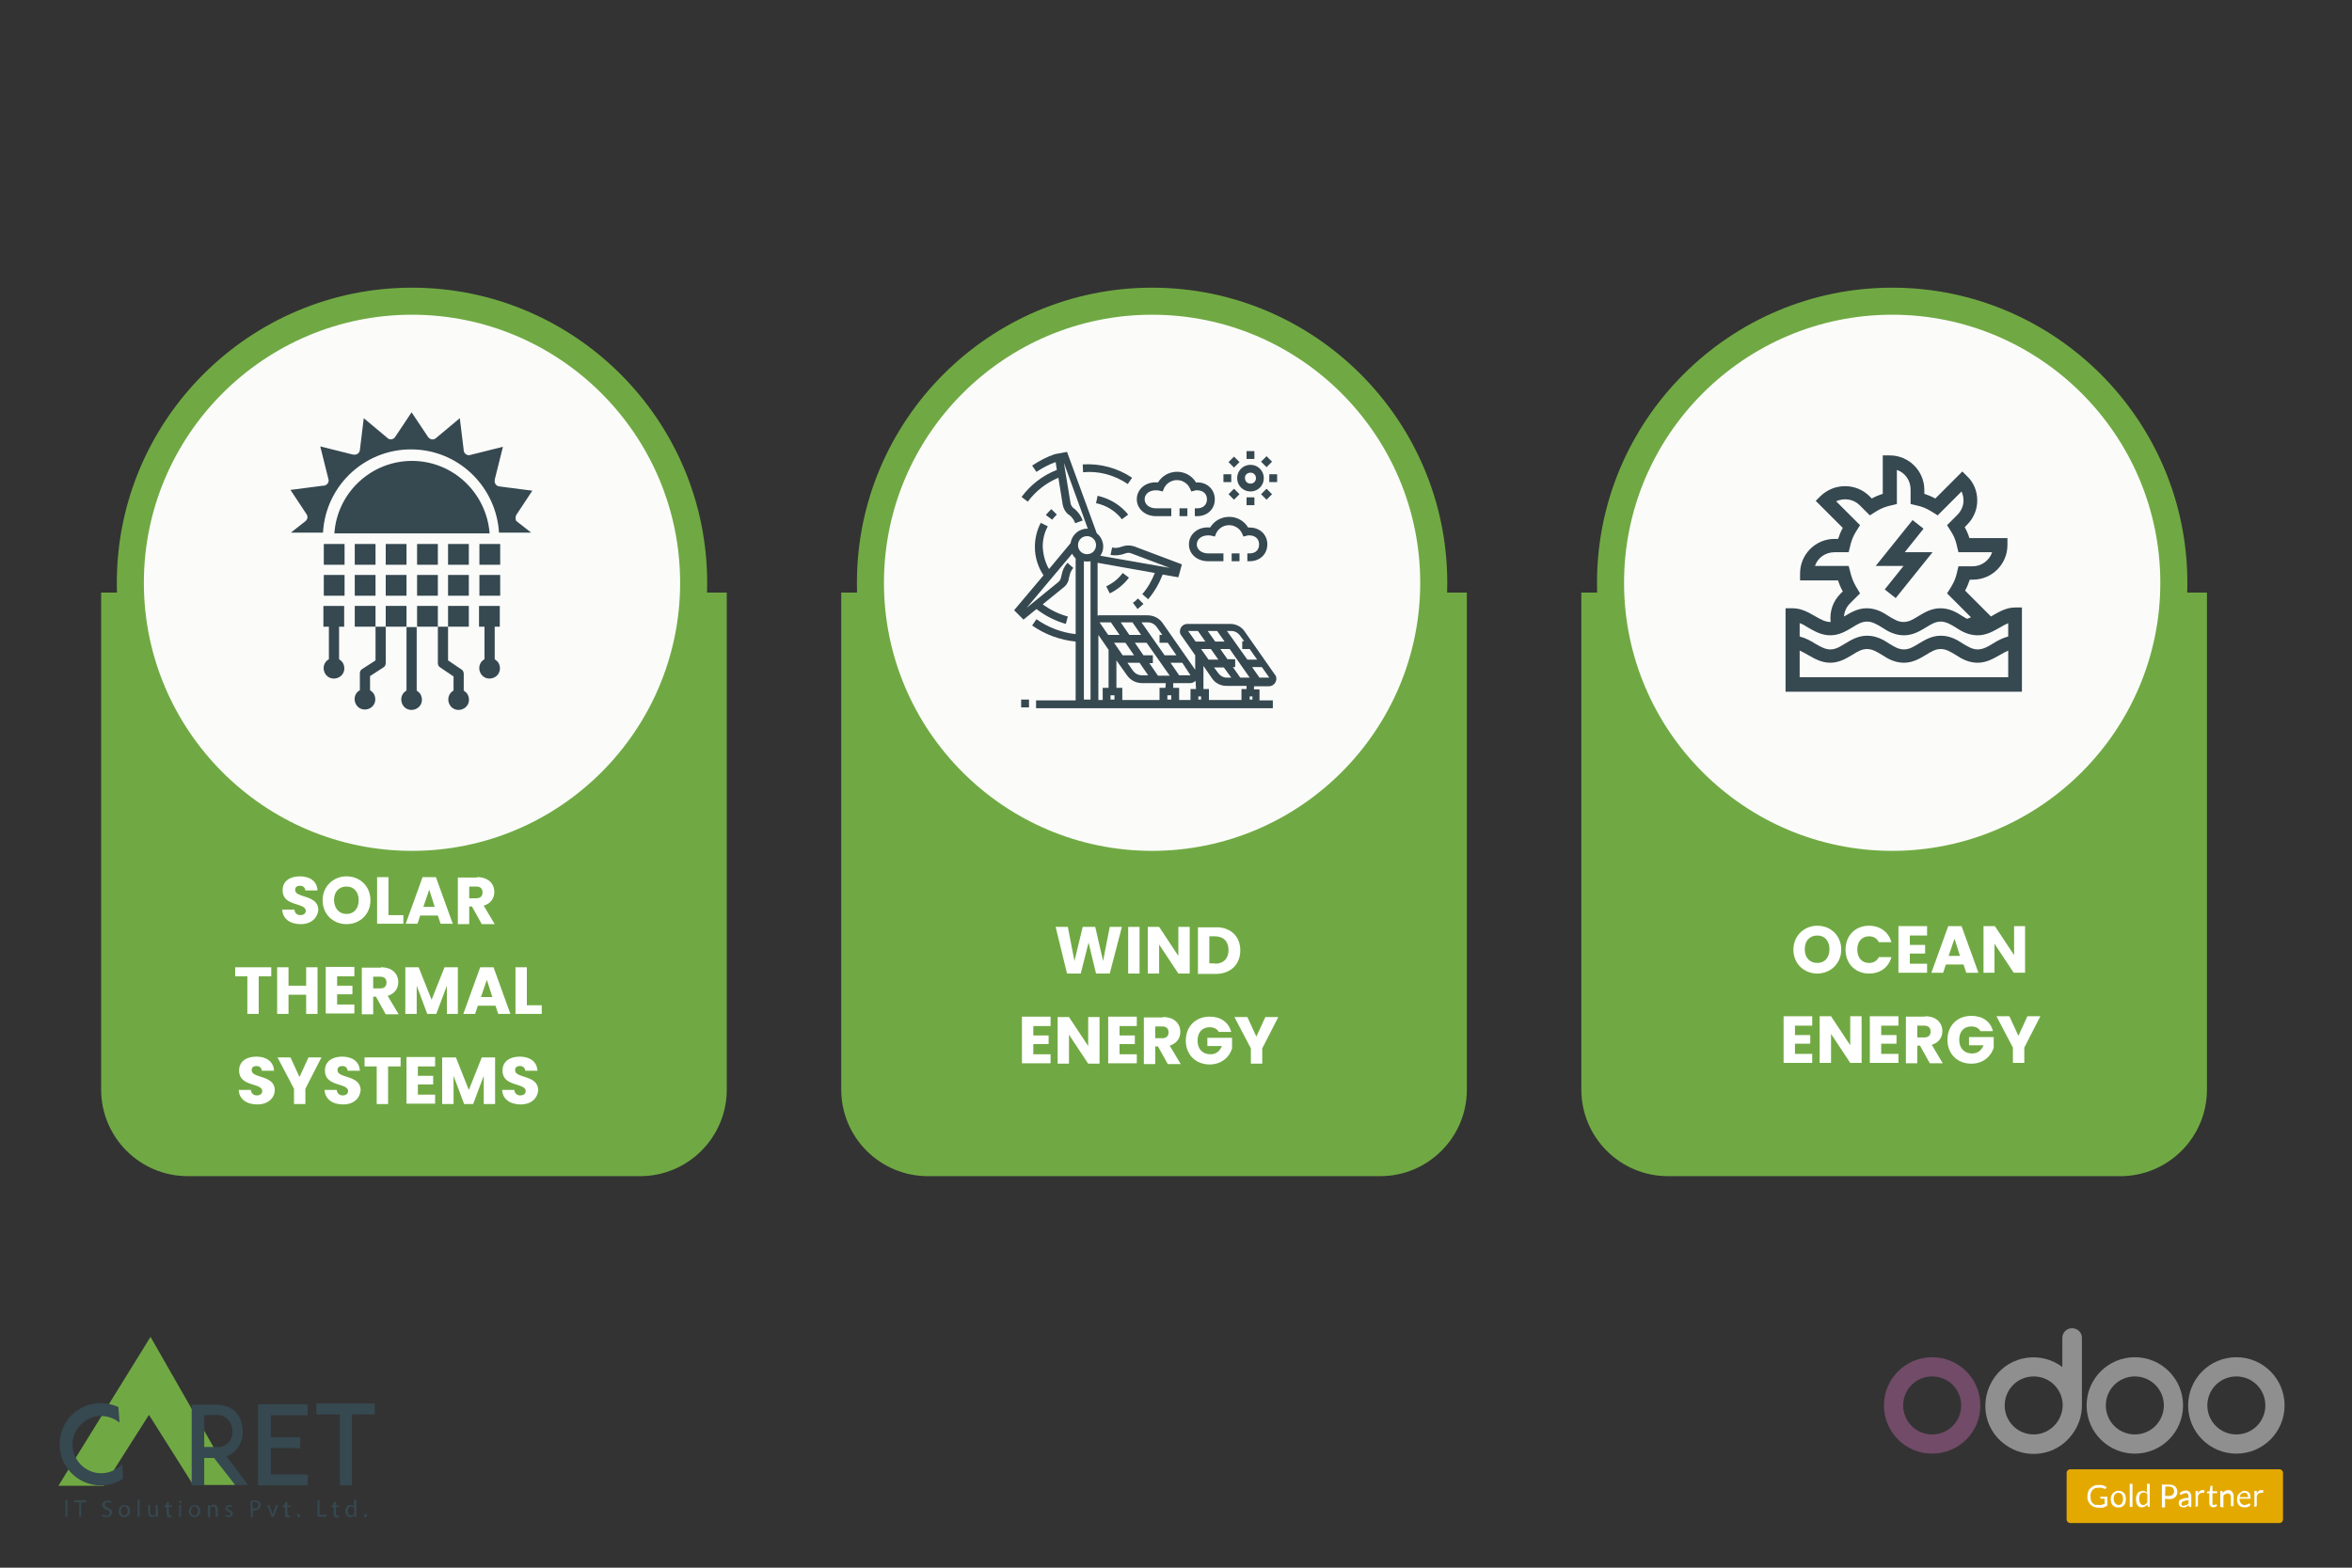 <?xml version="1.0" encoding="utf-8"?>
<!-- Generator: Adobe Illustrator 25.4.1, SVG Export Plug-In . SVG Version: 6.00 Build 0)  -->
<svg version="1.1" id="Layer_1" xmlns="http://www.w3.org/2000/svg" xmlns:xlink="http://www.w3.org/1999/xlink" x="0px" y="0px"
	 viewBox="0 0 600 400" style="enable-background:new 0 0 600 400;" xml:space="preserve">
<rect x="0" y="0" width="600" height="400" fill="#333333" stroke="none"/>
<style type="text/css">
	.st0{fill:#70A943;}
	.st1{fill:#FBFCFA;}
	.st2{fill:#364850;}
	.st3{fill:#E4A900;}
	.st4{fill:#FFFFFF;}
	.st5{fill:#8F8F8F;}
	.st6{fill:#714B67;}
</style>
<path class="st0" d="M540.9,300.1H425.5c-12.2,0-22.1-9.9-22.1-22.1V151.2H563V278C563,290.2,553.1,300.1,540.9,300.1z"/>
<circle class="st1" cx="482.7" cy="148.7" r="71.9"/>
<g>
	<path class="st0" d="M482.7,224c-41.5,0-75.3-33.8-75.3-75.3s33.8-75.3,75.3-75.3s75.3,33.8,75.3,75.3S524.2,224,482.7,224z
		 M482.7,80.3c-37.7,0-68.4,30.7-68.4,68.4s30.7,68.4,68.4,68.4s68.4-30.7,68.4-68.4S520.4,80.3,482.7,80.3z"/>
</g>
<g>
	<g>
		<polygon class="st0" points="38.4,341.1 14.9,379.1 26.5,379.1 38,361 49.3,378.9 60,378.9 		"/>
		<g>
			<polygon class="st2" points="78.5,361.1 78.5,358.3 65.8,358.3 65.8,358.3 65.8,361.1 65.8,366.7 65.8,369.5 65.8,376.2 
				65.8,378.9 65.8,379 78.5,379 78.5,376.2 69.1,376.2 69.1,369.5 76.6,369.5 76.6,366.7 69.1,366.7 69.1,361.1 			"/>
			<polygon class="st2" points="95.6,358.1 89.8,358.1 86.7,358.1 80.7,358.1 80.7,360.9 86.7,360.9 86.7,379 89.8,379 89.8,360.9 
				95.6,360.9 			"/>
			<path class="st2" d="M31.2,373.5c-1.3,1.5-3.3,2.4-5.4,2.4c-4,0-7.3-3.3-7.3-7.3s3.3-7.3,7.3-7.3c1.8,0,3.5,0.7,4.7,1.7l-0.3-4
				c-1.4-0.6-2.9-1-4.5-1c-5.8,0-10.5,4.7-10.5,10.5S19.9,379,25.7,379c2.1,0,4.1-0.6,5.7-1.7L31.2,373.5z"/>
			<path class="st2" d="M57.8,371.6c0,0,4.1-1.3,4.1-6.2c0-4.9-3-7-7-7s-6,0-6,0V379h3.2v-7h2.5l5.4,6.9h3.3L57.8,371.6z
				 M52.1,369.1v-8c0,0,1.2-0.1,3.1-0.1c1.9,0,4.3,1.4,4.1,4.6s-3.2,3.6-3.2,3.6h-4C52.1,369.2,52.1,369.1,52.1,369.1z"/>
		</g>
		<g>
			<path class="st2" d="M17.2,382.8v4.2h-0.5v-4.2H17.2z"/>
			<path class="st2" d="M20.2,383.3h-1.3v-0.5H22v0.5h-1.3v3.7h-0.5V383.3z"/>
			<path class="st2" d="M26.1,386.4c0.2,0.1,0.6,0.3,1,0.3c0.6,0,0.9-0.3,0.9-0.7c0-0.4-0.2-0.6-0.8-0.8c-0.7-0.2-1.1-0.6-1.1-1.2
				c0-0.7,0.5-1.1,1.4-1.1c0.4,0,0.7,0.1,0.9,0.2l-0.1,0.4c-0.1-0.1-0.4-0.2-0.8-0.2c-0.6,0-0.8,0.3-0.8,0.6c0,0.4,0.3,0.6,0.8,0.8
				c0.7,0.3,1.1,0.6,1.1,1.2s-0.5,1.2-1.5,1.2c-0.4,0-0.8-0.1-1.1-0.3L26.1,386.4z"/>
			<path class="st2" d="M33.2,385.5c0,1.1-0.8,1.6-1.5,1.6c-0.8,0-1.4-0.6-1.4-1.5c0-1,0.7-1.6,1.5-1.6
				C32.6,384,33.2,384.6,33.2,385.5z M30.8,385.5c0,0.7,0.4,1.2,0.9,1.2c0.5,0,0.9-0.5,0.9-1.2c0-0.5-0.3-1.2-0.9-1.2
				C31.1,384.4,30.8,385,30.8,385.5z"/>
			<path class="st2" d="M35.1,382.6h0.5v4.4h-0.5V382.6z"/>
			<path class="st2" d="M40.3,386.2c0,0.3,0,0.6,0,0.8h-0.5v-0.5l0,0c-0.1,0.2-0.5,0.6-1,0.6s-1-0.3-1-1.3V384h0.5v1.7
				c0,0.6,0.2,1,0.7,1c0.4,0,0.6-0.3,0.7-0.5c0-0.1,0-0.2,0-0.3V384h0.5L40.3,386.2L40.3,386.2z"/>
			<path class="st2" d="M43.1,383.2v0.9h0.8v0.4h-0.8v1.6c0,0.4,0.1,0.6,0.4,0.6c0.1,0,0.2,0,0.3,0v0.4c-0.1,0-0.3,0.1-0.5,0.1
				c-0.3,0-0.5-0.1-0.6-0.2c-0.2-0.2-0.2-0.4-0.2-0.8v-1.6H42V384h0.5v-0.7L43.1,383.2z"/>
			<path class="st2" d="M46.3,383.2c0,0.2-0.1,0.3-0.3,0.3s-0.3-0.1-0.3-0.3c0-0.2,0.1-0.3,0.3-0.3C46.2,382.8,46.3,383,46.3,383.2z
				 M45.7,387v-3h0.5v3H45.7z"/>
			<path class="st2" d="M51.1,385.5c0,1.1-0.8,1.6-1.5,1.6c-0.8,0-1.4-0.6-1.4-1.5c0-1,0.7-1.6,1.5-1.6
				C50.5,384,51.1,384.6,51.1,385.5z M48.7,385.5c0,0.7,0.4,1.2,0.9,1.2s0.9-0.5,0.9-1.2c0-0.5-0.3-1.2-0.9-1.2
				C49,384.4,48.7,385,48.7,385.5z"/>
			<path class="st2" d="M53,384.8c0-0.3,0-0.6,0-0.8h0.5v0.5l0,0c0.1-0.3,0.5-0.6,1-0.6c0.4,0,1.1,0.2,1.1,1.3v1.8H55v-1.7
				c0-0.5-0.2-0.9-0.7-0.9c-0.4,0-0.6,0.3-0.7,0.6c0,0.1,0,0.2,0,0.3v1.8H53V384.8z"/>
			<path class="st2" d="M57.6,386.5c0.2,0.1,0.4,0.2,0.7,0.2c0.4,0,0.6-0.2,0.6-0.4c0-0.3-0.2-0.4-0.6-0.6c-0.5-0.2-0.8-0.5-0.8-0.8
				c0-0.5,0.4-0.9,1-0.9c0.3,0,0.6,0.1,0.7,0.2l-0.1,0.4c-0.1-0.1-0.3-0.2-0.6-0.2s-0.5,0.2-0.5,0.4c0,0.2,0.2,0.4,0.6,0.5
				c0.5,0.2,0.8,0.5,0.8,0.9c0,0.5-0.4,0.9-1.1,0.9c-0.3,0-0.6-0.1-0.8-0.2L57.6,386.5z"/>
			<path class="st2" d="M63.9,382.9c0.3,0,0.6-0.1,1-0.1c0.5,0,0.9,0.1,1.2,0.3c0.2,0.2,0.4,0.5,0.4,0.9s-0.1,0.7-0.3,0.9
				c-0.3,0.3-0.8,0.5-1.3,0.5c-0.2,0-0.3,0-0.4,0v1.7H64L63.9,382.9L63.9,382.9z M64.5,384.9c0.1,0,0.3,0,0.4,0c0.7,0,1-0.3,1-0.9
				s-0.4-0.8-1-0.8c-0.2,0-0.4,0-0.5,0L64.5,384.9L64.5,384.9z"/>
			<path class="st2" d="M68.7,384l0.6,1.7c0.1,0.3,0.2,0.5,0.2,0.8l0,0c0.1-0.2,0.2-0.5,0.3-0.8l0.6-1.7H71l-1.2,3h-0.5l-1.1-3H68.7
				z"/>
			<path class="st2" d="M73.3,383.2v0.9h0.8v0.4h-0.8v1.6c0,0.4,0.1,0.6,0.4,0.6c0.1,0,0.2,0,0.3,0v0.4c-0.1,0-0.3,0.1-0.5,0.1
				c-0.3,0-0.5-0.1-0.6-0.2c-0.2-0.2-0.2-0.4-0.2-0.8v-1.6h-0.5V384h0.5v-0.7L73.3,383.2z"/>
			<path class="st2" d="M75.8,386.7c0-0.2,0.2-0.4,0.4-0.4c0.2,0,0.4,0.2,0.4,0.4c0,0.2-0.1,0.4-0.4,0.4S75.8,386.9,75.8,386.7z"/>
			<path class="st2" d="M81,382.8h0.5v3.7h1.8v0.5H81V382.8z"/>
			<path class="st2" d="M85.7,383.2v0.9h0.8v0.4h-0.8v1.6c0,0.4,0.1,0.6,0.4,0.6c0.1,0,0.2,0,0.3,0v0.4c-0.1,0-0.3,0.1-0.5,0.1
				c-0.3,0-0.5-0.1-0.6-0.2c-0.2-0.2-0.2-0.4-0.2-0.8v-1.6h-0.5V384h0.5v-0.7L85.7,383.2z"/>
			<path class="st2" d="M90.9,382.6v3.6c0,0.3,0,0.6,0,0.8h-0.5v-0.5l0,0c-0.2,0.3-0.5,0.6-1,0.6c-0.7,0-1.3-0.6-1.3-1.5
				c0-1,0.6-1.6,1.3-1.6c0.5,0,0.8,0.2,0.9,0.5l0,0v-1.8h0.6V382.6z M90.4,385.2c0-0.1,0-0.2,0-0.2c-0.1-0.3-0.4-0.6-0.8-0.6
				c-0.6,0-0.9,0.5-0.9,1.2c0,0.6,0.3,1.1,0.9,1.1c0.4,0,0.7-0.2,0.8-0.7c0-0.1,0-0.1,0-0.2V385.2z"/>
			<path class="st2" d="M92.8,386.7c0-0.2,0.2-0.4,0.4-0.4c0.2,0,0.4,0.2,0.4,0.4c0,0.2-0.1,0.4-0.4,0.4
				C93,387.1,92.8,386.9,92.8,386.7z"/>
		</g>
	</g>
</g>
<g>
	<path class="st3" d="M582.4,387.7c0,0.5-0.4,0.9-0.9,0.9h-53.4c-0.5,0-0.9-0.4-0.9-0.9v-11.9c0-0.5,0.4-0.9,0.9-0.9h53.4
		c0.5,0,0.9,0.4,0.9,0.9V387.7z"/>
	<path class="st4" d="M535.5,384c0.1,0,0.3,0,0.4,0c0.1,0,0.2,0,0.4-0.1c0.1,0,0.2-0.1,0.3-0.1l0.3-0.1v-1.3H536
		c-0.1,0-0.2-0.1-0.2-0.1v-0.4h1.8v2.2c-0.1,0.1-0.3,0.2-0.4,0.3c-0.2,0.1-0.3,0.1-0.5,0.2s-0.4,0.1-0.6,0.1c-0.2,0-0.4,0-0.7,0
		c-0.4,0-0.8-0.1-1.2-0.2c-0.3-0.1-0.7-0.4-0.9-0.6c-0.3-0.3-0.5-0.6-0.6-0.9c-0.2-0.4-0.2-0.8-0.2-1.2c0-0.4,0.1-0.8,0.2-1.2
		c0.1-0.3,0.3-0.7,0.6-0.9c0.3-0.3,0.6-0.5,0.9-0.6c0.4-0.2,0.8-0.2,1.2-0.2c0.2,0,0.4,0,0.6,0c0.2,0,0.4,0.1,0.5,0.1
		c0.2,0.1,0.3,0.1,0.5,0.2s0.3,0.2,0.4,0.3l-0.2,0.3c0,0.1-0.1,0.1-0.2,0.1c-0.1,0-0.1,0-0.1,0c-0.1,0-0.2-0.1-0.2-0.1
		c-0.1-0.1-0.2-0.1-0.3-0.1c-0.1-0.1-0.3-0.1-0.4-0.1c-0.2,0-0.4,0-0.6,0c-0.3,0-0.6,0-0.9,0.1c-0.3,0.1-0.5,0.3-0.7,0.5
		s-0.3,0.4-0.4,0.7c-0.1,0.3-0.2,0.6-0.1,0.9c0,0.3,0,0.7,0.1,1s0.2,0.5,0.4,0.7s0.4,0.3,0.7,0.5C534.9,383.9,535.2,384,535.5,384z"
		/>
	<path class="st4" d="M540.4,380.4c0.3,0,0.6,0,0.8,0.1s0.4,0.2,0.6,0.4c0.2,0.2,0.3,0.4,0.4,0.7c0.1,0.3,0.1,0.6,0.1,0.9
		s0,0.6-0.1,0.9c-0.1,0.2-0.2,0.5-0.4,0.7s-0.4,0.3-0.6,0.4c-0.5,0.2-1.1,0.2-1.6,0c-0.2-0.1-0.4-0.2-0.6-0.4
		c-0.2-0.2-0.3-0.4-0.4-0.7c-0.2-0.6-0.2-1.2,0-1.7c0.1-0.2,0.2-0.5,0.4-0.7s0.4-0.3,0.6-0.4C539.8,380.4,540.1,380.4,540.4,380.4z
		 M540.4,384c0.4,0,0.7-0.1,0.9-0.4c0.4-0.7,0.4-1.6,0-2.3c-0.2-0.3-0.6-0.4-0.9-0.4c-0.2,0-0.4,0-0.5,0.1s-0.3,0.2-0.4,0.3
		c-0.1,0.1-0.2,0.3-0.2,0.5c-0.1,0.2-0.1,0.4-0.1,0.6s0,0.4,0.1,0.6c0,0.2,0.1,0.3,0.2,0.5c0.1,0.1,0.2,0.2,0.4,0.3
		C540,384,540.2,384,540.4,384z"/>
	<path class="st4" d="M544,378.6v5.9h-0.7v-5.9H544z"/>
	<path class="st4" d="M548.1,384.5c-0.1,0-0.2-0.1-0.2-0.1l-0.1-0.5c-0.2,0.2-0.4,0.4-0.6,0.5c-0.2,0.1-0.5,0.2-0.8,0.2
		c-0.2,0-0.4,0-0.6-0.1c-0.2-0.1-0.4-0.2-0.5-0.4c-0.1-0.2-0.3-0.4-0.3-0.7c-0.1-0.3-0.1-0.6-0.1-0.9s0-0.6,0.1-0.8
		c0.1-0.2,0.2-0.5,0.3-0.7s0.3-0.3,0.6-0.4c0.2-0.1,0.5-0.2,0.7-0.2s0.4,0,0.6,0.1c0.2,0.1,0.3,0.2,0.5,0.4v-2.3h0.7v5.9H548.1
		L548.1,384.5z M546.7,384c0.2,0,0.4,0,0.6-0.2c0.2-0.1,0.4-0.3,0.5-0.5v-2c-0.1-0.2-0.3-0.3-0.4-0.4c-0.2-0.1-0.3-0.1-0.5-0.1
		c-0.3,0-0.7,0.1-0.9,0.4s-0.3,0.8-0.3,1.2c0,0.2,0,0.5,0.1,0.7c0,0.2,0.1,0.3,0.2,0.5c0.1,0.1,0.2,0.2,0.3,0.3
		C546.4,384,546.6,384,546.7,384L546.7,384z"/>
	<path class="st4" d="M552.3,382.4v2.2h-0.8v-5.8h1.7c0.3,0,0.6,0,1,0.1c0.3,0.1,0.5,0.2,0.7,0.4c0.2,0.2,0.3,0.3,0.4,0.6
		c0.2,0.5,0.2,1,0,1.5c-0.1,0.2-0.2,0.4-0.4,0.6s-0.4,0.3-0.7,0.4s-0.6,0.1-0.9,0.1L552.3,382.4L552.3,382.4z M552.3,381.7h0.9
		c0.2,0,0.4,0,0.6-0.1c0.2,0,0.3-0.1,0.4-0.2c0.1-0.1,0.2-0.2,0.3-0.4c0.1-0.2,0.1-0.3,0.1-0.5c0-0.3-0.1-0.6-0.3-0.9
		c-0.3-0.2-0.7-0.3-1-0.3h-0.9L552.3,381.7L552.3,381.7z"/>
	<path class="st4" d="M559,384.5h-0.3c-0.1,0-0.1,0-0.2,0c-0.1,0-0.1-0.1-0.1-0.1l-0.1-0.4c-0.1,0.1-0.2,0.2-0.3,0.3
		c-0.1,0.1-0.2,0.1-0.3,0.2s-0.2,0.1-0.4,0.1c-0.1,0-0.3,0-0.4,0c-0.2,0-0.3,0-0.4-0.1c-0.1,0-0.3-0.1-0.4-0.2
		c-0.1-0.1-0.2-0.2-0.2-0.3c-0.1-0.2-0.1-0.3-0.1-0.5s0-0.3,0.1-0.5s0.3-0.3,0.4-0.4c0.2-0.1,0.5-0.2,0.8-0.3
		c0.4-0.1,0.8-0.1,1.2-0.1v-0.3c0-0.3-0.1-0.5-0.2-0.7c-0.1-0.2-0.4-0.3-0.6-0.2c-0.2,0-0.3,0-0.4,0.1c-0.1,0-0.2,0.1-0.3,0.1
		s-0.2,0.1-0.2,0.1c-0.1,0-0.1,0.1-0.2,0.1h-0.1c0,0-0.1,0-0.1-0.1L556,381c0.4-0.4,1-0.7,1.6-0.7c0.2,0,0.4,0,0.6,0.1
		c0.2,0.1,0.3,0.2,0.4,0.3c0.1,0.1,0.2,0.3,0.3,0.5s0.1,0.4,0.1,0.6L559,384.5L559,384.5z M557.2,384.1c0.1,0,0.2,0,0.3,0
		s0.2-0.1,0.3-0.1s0.2-0.1,0.3-0.2s0.2-0.1,0.2-0.2v-0.8c-0.3,0-0.6,0-0.8,0.1c-0.2,0-0.4,0.1-0.6,0.2c-0.1,0.1-0.2,0.1-0.3,0.2
		s-0.1,0.2-0.1,0.3c0,0.1,0,0.2,0,0.3c0,0.1,0.1,0.1,0.1,0.2c0.1,0.1,0.1,0.1,0.2,0.1h0.4L557.2,384.1L557.2,384.1z"/>
	<path class="st4" d="M560.1,384.5v-4.1h0.4c0.1,0,0.1,0,0.2,0c0,0,0.1,0.1,0,0.1v0.6c0.1-0.3,0.3-0.5,0.5-0.7s0.5-0.2,0.7-0.2
		c0.1,0,0.2,0,0.3,0s0.2,0.1,0.2,0.1l-0.1,0.5c0,0.1,0,0.1-0.1,0.1s-0.1,0-0.2,0c-0.1,0-0.2,0-0.3,0c-0.2,0-0.4,0.1-0.6,0.2
		c-0.2,0.2-0.3,0.4-0.4,0.6v2.6L560.1,384.5z"/>
	<path class="st4" d="M564.6,384.6c-0.3,0-0.5-0.1-0.7-0.3c-0.2-0.2-0.3-0.5-0.3-0.8V381h-0.5H563v-0.1v-0.3l0.7-0.1l0.2-1.3v-0.1
		h0.1h0.4v1.4h1.2v0.5h-1.2v2.5c0,0.1,0,0.3,0.1,0.4s0.2,0.1,0.3,0.1s0.1,0,0.2,0l0.1-0.1c0,0,0.1,0,0.1-0.1c0,0,0,0,0.1,0
		c0,0,0.1,0,0.1,0.1l0.2,0.3c-0.1,0.1-0.3,0.2-0.4,0.3C565,384.5,564.8,384.6,564.6,384.6z"/>
	<path class="st4" d="M566.4,384.5v-4.1h0.4c0.1,0,0.2,0.1,0.2,0.1v0.4c0.2-0.2,0.4-0.3,0.6-0.5c0.2-0.1,0.5-0.2,0.8-0.2
		c0.2,0,0.4,0,0.6,0.1c0.2,0.1,0.3,0.2,0.4,0.3c0.1,0.2,0.2,0.3,0.3,0.5s0.1,0.4,0.1,0.6v2.6h-0.7V382c0-0.3-0.1-0.5-0.2-0.7
		c-0.2-0.2-0.4-0.3-0.6-0.2c-0.2,0-0.4,0-0.6,0.1c-0.2,0.1-0.4,0.3-0.5,0.4v3L566.4,384.5L566.4,384.5z"/>
	<path class="st4" d="M572.5,380.4c0.2,0,0.5,0,0.7,0.1s0.4,0.2,0.5,0.3c0.2,0.2,0.3,0.4,0.3,0.6c0.1,0.2,0.1,0.5,0.1,0.8
		c0,0.1,0,0.2,0,0.2H574h-2.7c0,0.2,0,0.4,0.1,0.7c0.1,0.2,0.1,0.3,0.3,0.5c0.1,0.1,0.2,0.2,0.4,0.3c0.2,0.1,0.3,0.1,0.5,0.1
		s0.3,0,0.5-0.1c0.1,0,0.2-0.1,0.3-0.1s0.2-0.1,0.2-0.1s0.1-0.1,0.2-0.1c0.1,0,0.1,0,0.1,0.1l0.2,0.3c-0.1,0.1-0.2,0.2-0.3,0.3
		c-0.1,0.1-0.3,0.1-0.4,0.2c-0.1,0.1-0.3,0.1-0.4,0.1c-0.1,0-0.3,0-0.4,0c-0.3,0-0.5,0-0.8-0.1c-0.2-0.1-0.4-0.2-0.6-0.4
		c-0.2-0.2-0.3-0.4-0.4-0.7c-0.1-0.3-0.2-0.6-0.1-0.9c0-0.3,0-0.5,0.1-0.8c0.1-0.2,0.2-0.4,0.4-0.6s0.4-0.3,0.6-0.4
		C572,380.4,572.2,380.4,572.5,380.4z M572.5,380.9c-0.3,0-0.6,0.1-0.8,0.3c-0.2,0.2-0.3,0.5-0.4,0.8h2.2c0-0.2,0-0.3-0.1-0.5
		c-0.1-0.1-0.1-0.3-0.2-0.4c-0.1-0.1-0.2-0.2-0.3-0.2C572.8,380.9,572.7,380.9,572.5,380.9L572.5,380.9z"/>
	<path class="st4" d="M575.1,384.5v-4.1h0.4c0.1,0,0.1,0,0.2,0c0,0,0.1,0.1,0,0.1v0.6c0.1-0.3,0.3-0.5,0.5-0.7s0.5-0.2,0.7-0.2
		c0.1,0,0.2,0,0.3,0s0.2,0.1,0.2,0.1l-0.1,0.5c0,0.1,0,0.1-0.1,0.1s-0.1,0-0.2,0c-0.1,0-0.2,0-0.3,0c-0.2,0-0.4,0.1-0.6,0.2
		c-0.2,0.2-0.3,0.4-0.4,0.6v2.6L575.1,384.5z"/>
	<path class="st5" d="M570.5,346.3c-6.8,0-12.3,5.5-12.3,12.3s5.5,12.3,12.3,12.3s12.3-5.5,12.3-12.3S577.3,346.3,570.5,346.3z
		 M570.5,366c-4.1,0-7.4-3.3-7.4-7.4s3.3-7.4,7.4-7.4s7.4,3.3,7.4,7.4l0,0C577.9,362.7,574.6,366,570.5,366z"/>
	<path class="st5" d="M544.6,346.3c-6.8,0-12.3,5.5-12.3,12.3s5.5,12.3,12.3,12.3s12.3-5.5,12.3-12.3S551.4,346.3,544.6,346.3z
		 M544.6,366c-4.1,0-7.4-3.3-7.4-7.4s3.3-7.4,7.4-7.4s7.4,3.3,7.4,7.4l0,0C552,362.7,548.7,366,544.6,366z"/>
	<path class="st6" d="M492.9,346.3c-6.8,0-12.3,5.5-12.3,12.3s5.5,12.3,12.3,12.3s12.3-5.5,12.3-12.3S499.7,346.3,492.9,346.3z
		 M492.9,366c-4.1,0-7.4-3.3-7.4-7.4s3.3-7.4,7.4-7.4s7.4,3.3,7.4,7.4l0,0C500.3,362.7,497,366,492.9,366z"/>
	<path class="st5" d="M528.6,338.9c-1.4,0-2.5,1.1-2.5,2.5v7.4c-5.4-4.1-13.2-3-17.2,2.5s-3,13.2,2.5,17.2c5.4,4.1,13.2,3,17.2-2.5
		c1.6-2.1,2.5-4.7,2.5-7.4l0,0v-17.3C531.1,340,530,338.9,528.6,338.9z M518.8,366c-4.1,0-7.4-3.3-7.4-7.4s3.3-7.4,7.4-7.4
		s7.4,3.3,7.4,7.4l0,0C526.1,362.7,522.8,366,518.8,366z"/>
</g>
<g>
	<path class="st4" d="M463.6,248.4c-3.4,0-6.1-2.5-6.1-6.1c0-3.6,2.8-6.1,6.1-6.1c3.4,0,6.1,2.5,6.1,6.1
		C469.7,245.8,467,248.4,463.6,248.4z M463.6,245.7c1.9,0,3.1-1.4,3.1-3.5c0-2.1-1.2-3.5-3.1-3.5c-1.9,0-3.2,1.3-3.2,3.5
		C460.4,244.3,461.6,245.7,463.6,245.7z"/>
	<path class="st4" d="M476.8,236.2c2.8,0,5,1.6,5.7,4.2h-3.2c-0.5-1-1.4-1.5-2.5-1.5c-1.8,0-3,1.3-3,3.4c0,2.1,1.2,3.4,3,3.4
		c1.1,0,2-0.5,2.5-1.5h3.2c-0.7,2.6-2.8,4.2-5.7,4.2c-3.5,0-6-2.5-6-6.1C470.8,238.7,473.3,236.2,476.8,236.2z"/>
	<path class="st4" d="M491.6,238.7h-4.4v2.4h3.9v2.2h-3.9v2.6h4.4v2.3h-7.3v-11.9h7.3V238.7z"/>
	<path class="st4" d="M500.9,246.1h-4.5l-0.7,2.1h-3l4.3-11.9h3.4l4.3,11.9h-3.1L500.9,246.1z M498.6,239.5l-1.5,4.4h2.9
		L498.6,239.5z"/>
	<path class="st4" d="M516.6,236.3v11.9h-2.9l-4.9-7.4v7.4H506v-11.9h2.9l4.9,7.4v-7.4H516.6z"/>
	<path class="st4" d="M462.3,261.7h-4.4v2.4h3.9v2.2h-3.9v2.6h4.4v2.3H455v-11.9h7.3V261.7z"/>
	<path class="st4" d="M474.9,259.3v11.9H472l-4.9-7.4v7.4h-2.9v-11.9h2.9l4.9,7.4v-7.4H474.9z"/>
	<path class="st4" d="M484.3,261.7h-4.4v2.4h3.9v2.2h-3.9v2.6h4.4v2.3H477v-11.9h7.3V261.7z"/>
	<path class="st4" d="M491.1,259.3c2.9,0,4.4,1.7,4.4,3.8c0,1.5-0.8,2.9-2.7,3.5l2.8,4.7h-3.3l-2.5-4.5h-0.7v4.5h-2.9v-11.9H491.1z
		 M490.9,261.7h-1.8v3h1.8c1.1,0,1.6-0.6,1.6-1.5C492.5,262.3,492,261.7,490.9,261.7z"/>
	<path class="st4" d="M508.4,263.1h-3.2c-0.4-0.8-1.3-1.2-2.3-1.2c-1.9,0-3.1,1.3-3.1,3.4c0,2.2,1.3,3.5,3.3,3.5
		c1.4,0,2.4-0.8,2.9-2.1h-3.7v-2.1h6.3v2.7c-0.6,2.1-2.6,4.1-5.7,4.1c-3.6,0-6.1-2.5-6.1-6.1c0-3.6,2.5-6.1,6.1-6.1
		C505.7,259.2,507.8,260.6,508.4,263.1z"/>
	<path class="st4" d="M509.3,259.3h3.3l2.3,5l2.3-5h3.3l-4.1,8v3.9h-2.9v-3.9L509.3,259.3z"/>
</g>
<g>
	<path class="st2" d="M514.1,155c-2.3,0-4.1,1.1-5.7,2c-0.2,0.1-0.3,0.2-0.5,0.3l-6.6-6.6c0.5-0.9,0.9-1.9,1.2-2.8h0.8
		c4.9,0,8.8-4,8.8-8.8v-1.8h-9.7c-0.3-1-0.7-1.9-1.2-2.8l0.6-0.6c1.7-1.7,2.6-3.9,2.6-6.2c0-2.4-0.9-4.6-2.6-6.2l-1.2-1.2l-6.9,6.9
		c-0.9-0.5-1.9-0.9-2.8-1.2v-1c0-4.9-4-8.8-8.8-8.8h-1.8v9.8c-1,0.3-1.9,0.7-2.8,1.2l-0.6-0.6c-3.4-3.4-9-3.4-12.5,0l-1.2,1.2
		l6.9,6.9c-0.5,0.9-0.9,1.9-1.2,2.8H468c-4.9,0-8.8,4-8.8,8.8v1.8h9.7c0.3,1,0.7,1.9,1.2,2.8l-0.6,0.6c-1.9,1.9-2.8,4.5-2.5,7.2
		c0,0,0,0-0.1,0c-1.3,0-2.5-0.7-3.9-1.5c-1.6-0.9-3.4-2-5.7-2h-1.8v21.3h60.3V155H514.1z M471.6,144.4H463c0.7-2.1,2.7-3.5,5-3.5
		h3.6c0.8-3.6,1.1-4.1,2.9-6.9l-6.1-6.1c2-0.9,4.4-0.6,6,1l2.6,2.6c2.8-1.8,3.3-2.1,6.9-2.9v-8.7c2.1,0.7,3.5,2.7,3.5,5v3.7
		c3.1,0.7,3.7,0.8,6.9,2.9l6.1-6.1c0.3,0.7,0.5,1.5,0.5,2.3c0,1.4-0.6,2.7-1.6,3.7l-2.6,2.6c1.8,2.8,2.1,3.2,2.9,6.9h8.6
		c-0.7,2.1-2.7,3.6-5,3.6h-3.6c-0.7,3.1-0.8,3.7-2.9,6.9l6.1,6.1c-0.3,0.1-0.6,0.3-1,0.4c-0.4-0.2-0.8-0.5-1.2-0.7
		c-1.5-1-3.3-2-5.6-2c-2.3,0-4.1,1.1-5.6,2c-1.3,0.8-2.4,1.5-3.8,1.5s-2.5-0.7-3.8-1.5c-1.5-1-3.3-2-5.6-2c-2.3,0-4.1,1.1-5.6,2
		c-0.1,0-0.1,0.1-0.2,0.1c0.1-1.2,0.6-2.4,1.5-3.3l2.6-2.6C472.8,148.6,472.5,148.1,471.6,144.4z M461.2,160.1c1.6,0.9,3.4,2,5.7,2
		c2.3,0,4.1-1.1,5.6-2c1.3-0.8,2.4-1.5,3.8-1.5c1.3,0,2.5,0.7,3.8,1.5c1.5,1,3.3,2,5.6,2c2.3,0,4.1-1.1,5.6-2
		c1.3-0.8,2.4-1.5,3.8-1.5c1.3,0,2.5,0.7,3.8,1.5c1.5,1,3.3,2,5.6,2c2.3,0,4.1-1.1,5.7-2c0.7-0.4,1.4-0.8,2.1-1.1v3.4
		c-1.5,0.4-2.8,1.1-3.9,1.8c-1.3,0.8-2.5,1.5-3.9,1.5c-1.3,0-2.5-0.7-3.8-1.5c-1.5-1-3.3-2-5.6-2c-2.3,0-4.1,1.1-5.6,2
		c-1.3,0.8-2.4,1.5-3.8,1.5s-2.5-0.7-3.8-1.5c-1.5-1-3.3-2-5.6-2c-2.3,0-4.1,1.1-5.6,2c-1.3,0.8-2.4,1.5-3.8,1.5
		c-1.3,0-2.5-0.7-3.9-1.5c-1.1-0.7-2.4-1.4-3.9-1.8V159C459.8,159.2,460.4,159.6,461.2,160.1z M459.1,172.8V166
		c0.7,0.3,1.4,0.7,2.1,1.1c1.6,0.9,3.4,2,5.7,2c2.3,0,4.1-1.1,5.6-2c1.3-0.8,2.4-1.5,3.8-1.5c1.3,0,2.5,0.7,3.8,1.5
		c1.5,1,3.3,2,5.6,2c2.3,0,4.1-1.1,5.6-2c1.3-0.8,2.4-1.5,3.8-1.5c1.3,0,2.5,0.7,3.8,1.5c1.5,1,3.3,2,5.6,2c2.3,0,4.1-1.1,5.7-2
		c0.7-0.4,1.4-0.8,2.1-1.1v6.8H459.1z"/>
	<path class="st2" d="M480.8,150.4l2.8,2.2l9.4-11.7h-7.1l4.8-6l-2.8-2.2l-9.4,11.7h7.1L480.8,150.4z"/>
</g>
<path class="st0" d="M163.3,300.1H47.9c-12.2,0-22.1-9.9-22.1-22.1V151.2h159.6V278C185.4,290.2,175.5,300.1,163.3,300.1z"/>
<circle class="st1" cx="105.1" cy="148.7" r="71.9"/>
<g>
	<path class="st0" d="M105.1,224c-41.5,0-75.3-33.8-75.3-75.3s33.8-75.3,75.3-75.3s75.3,33.8,75.3,75.3S146.6,224,105.1,224z
		 M105.1,80.3c-37.7,0-68.4,30.7-68.4,68.4s30.7,68.4,68.4,68.4s68.4-30.7,68.4-68.4S142.8,80.3,105.1,80.3z"/>
</g>
<path class="st0" d="M352.1,300.1H236.7c-12.2,0-22.1-9.9-22.1-22.1V151.2h159.6V278C374.2,290.2,364.3,300.1,352.1,300.1z"/>
<circle class="st1" cx="293.9" cy="148.7" r="71.9"/>
<g>
	<path class="st0" d="M293.9,224c-41.5,0-75.3-33.8-75.3-75.3s33.8-75.3,75.3-75.3s75.3,33.8,75.3,75.3S335.4,224,293.9,224z
		 M293.9,80.3c-37.7,0-68.4,30.7-68.4,68.4s30.7,68.4,68.4,68.4s68.4-30.7,68.4-68.4S331.6,80.3,293.9,80.3z"/>
</g>
<g>
	<path class="st4" d="M76.7,235.8c-2.6,0-4.6-1.3-4.7-3.7h3.1c0.1,0.9,0.7,1.4,1.5,1.4c0.8,0,1.4-0.4,1.4-1.1c0-2.2-6-1-5.9-5.3
		c0-2.3,1.9-3.5,4.4-3.5c2.6,0,4.4,1.3,4.5,3.6h-3.1c-0.1-0.8-0.6-1.2-1.4-1.2c-0.7,0-1.2,0.3-1.2,1.1c0,2.1,5.9,1.1,5.9,5.1
		C81,234.2,79.4,235.8,76.7,235.8z"/>
	<path class="st4" d="M88.4,235.8c-3.4,0-6.1-2.5-6.1-6.1s2.8-6.1,6.1-6.1c3.4,0,6.1,2.5,6.1,6.1S91.8,235.8,88.4,235.8z
		 M88.4,233.2c1.9,0,3.1-1.4,3.1-3.5c0-2.1-1.2-3.5-3.1-3.5c-1.9,0-3.2,1.3-3.2,3.5C85.3,231.8,86.5,233.2,88.4,233.2z"/>
	<path class="st4" d="M99.1,223.8v9.7h3.8v2.2h-6.7v-11.9H99.1z"/>
	<path class="st4" d="M111.7,233.6h-4.5l-0.7,2.1h-3l4.3-11.9h3.4l4.3,11.9h-3.1L111.7,233.6z M109.5,227l-1.5,4.4h2.9L109.5,227z"
		/>
	<path class="st4" d="M121.7,223.8c2.9,0,4.4,1.7,4.4,3.8c0,1.5-0.8,2.9-2.7,3.5l2.8,4.7h-3.3l-2.5-4.5h-0.7v4.5h-2.9v-11.9H121.7z
		 M121.5,226.2h-1.8v3h1.8c1.1,0,1.6-0.6,1.6-1.5C123.1,226.8,122.6,226.2,121.5,226.2z"/>
	<path class="st4" d="M60,246.8h9.2v2.3H66v9.6h-2.9v-9.6H60V246.8z"/>
	<path class="st4" d="M78.1,253.8h-4.5v4.9h-2.9v-11.9h2.9v4.7h4.5v-4.7H81v11.9h-2.9V253.8z"/>
	<path class="st4" d="M90.4,249.1H86v2.4h3.9v2.2H86v2.6h4.4v2.3h-7.3v-11.9h7.3V249.1z"/>
	<path class="st4" d="M97.2,246.8c2.9,0,4.4,1.7,4.4,3.8c0,1.5-0.8,2.9-2.7,3.5l2.8,4.7h-3.3l-2.5-4.5h-0.7v4.5h-2.9v-11.9H97.2z
		 M97,249.2h-1.8v3H97c1.1,0,1.6-0.6,1.6-1.5C98.6,249.8,98.1,249.2,97,249.2z"/>
	<path class="st4" d="M103.4,246.8h3.4l3.3,8.3l3.3-8.3h3.4v11.9H114v-7.2l-2.7,7.2H109l-2.7-7.2v7.2h-2.9V246.8z"/>
	<path class="st4" d="M126.4,256.6h-4.5l-0.7,2.1h-3l4.3-11.9h3.4l4.3,11.9h-3.1L126.4,256.6z M124.2,250l-1.5,4.4h2.9L124.2,250z"
		/>
	<path class="st4" d="M134.4,246.8v9.7h3.8v2.2h-6.7v-11.9H134.4z"/>
	<path class="st4" d="M65.6,281.8c-2.6,0-4.6-1.3-4.7-3.7h3.1c0.1,0.9,0.7,1.4,1.5,1.4c0.8,0,1.4-0.4,1.4-1.1c0-2.2-6-1-5.9-5.3
		c0-2.3,1.9-3.5,4.4-3.5c2.6,0,4.4,1.3,4.5,3.6h-3.1c-0.1-0.8-0.6-1.2-1.4-1.2c-0.7,0-1.2,0.3-1.2,1.1c0,2.1,5.9,1.1,5.9,5.1
		C70,280.2,68.4,281.8,65.6,281.8z"/>
	<path class="st4" d="M70.8,269.8h3.3l2.3,5l2.3-5H82l-4.1,8v3.9H75v-3.9L70.8,269.8z"/>
	<path class="st4" d="M87.5,281.8c-2.6,0-4.6-1.3-4.7-3.7h3.1c0.1,0.9,0.7,1.4,1.5,1.4c0.8,0,1.4-0.4,1.4-1.1c0-2.2-6-1-5.9-5.3
		c0-2.3,1.9-3.5,4.4-3.5c2.6,0,4.4,1.3,4.5,3.6h-3.1c-0.1-0.8-0.6-1.2-1.4-1.2c-0.7,0-1.2,0.3-1.2,1.1c0,2.1,5.9,1.1,5.9,5.1
		C91.8,280.2,90.3,281.8,87.5,281.8z"/>
	<path class="st4" d="M93,269.8h9.2v2.3H99v9.6h-2.9v-9.6H93V269.8z"/>
	<path class="st4" d="M111,272.1h-4.4v2.4h3.9v2.2h-3.9v2.6h4.4v2.3h-7.3v-11.9h7.3V272.1z"/>
	<path class="st4" d="M112.9,269.8h3.4l3.3,8.3l3.3-8.3h3.4v11.9h-2.9v-7.2l-2.7,7.2h-2.3l-2.7-7.2v7.2h-2.9V269.8z"/>
	<path class="st4" d="M132.8,281.8c-2.6,0-4.6-1.3-4.7-3.7h3.1c0.1,0.9,0.7,1.4,1.5,1.4c0.8,0,1.4-0.4,1.4-1.1c0-2.2-6-1-5.9-5.3
		c0-2.3,1.9-3.5,4.4-3.5c2.6,0,4.4,1.3,4.5,3.6h-3.1c-0.1-0.8-0.6-1.2-1.4-1.2c-0.7,0-1.2,0.3-1.2,1.1c0,2.1,5.9,1.1,5.9,5.1
		C137.1,280.2,135.6,281.8,132.8,281.8z"/>
</g>
<g id="Layer_9">
	<path class="st2" d="M95.8,168.5l-3.4,2.2c-0.4,0.2-0.6,0.7-0.6,1.1v4.3c-1.3,0.7-1.7,2.3-1,3.6c0.7,1.3,2.3,1.7,3.6,1
		c1.3-0.7,1.7-2.3,1-3.6c-0.2-0.4-0.6-0.7-1-1v-3.6l3.4-2.2c0.4-0.2,0.6-0.7,0.6-1.1v-9.3h-2.6V168.5z"/>
	<path class="st2" d="M90.5,138.8h5.3v5.3h-5.3V138.8z"/>
	<path class="st2" d="M90.5,146.7h5.3v5.3h-5.3V146.7z"/>
	<path class="st2" d="M98.4,146.7h5.3v5.3h-5.3V146.7z"/>
	<path class="st2" d="M82.6,146.7h5.3v5.3h-5.3V146.7z"/>
	<path class="st2" d="M105.1,117.6c-10.4,0-19.1,8.1-19.8,18.5h39.6C124.1,125.7,115.5,117.6,105.1,117.6L105.1,117.6z"/>
	<path class="st2" d="M106.4,138.8h5.3v5.3h-5.3V138.8z"/>
	<path class="st2" d="M106.4,146.7h5.3v5.3h-5.3V146.7z"/>
	<path class="st2" d="M82.6,138.8h5.3v5.3h-5.3V138.8z"/>
	<path class="st2" d="M98.4,138.8h5.3v5.3h-5.3V138.8z"/>
	<path class="st2" d="M90.5,154.6h5.3v5.3h-5.3V154.6z"/>
	<path class="st2" d="M114.3,146.7h5.3v5.3h-5.3V146.7z"/>
	<path class="st2" d="M122.3,146.7h5.3v5.3h-5.3V146.7z"/>
	<path class="st2" d="M122.3,159.9h1.3v8.3c-1.3,0.7-1.7,2.3-1,3.6c0.7,1.3,2.3,1.7,3.6,1c1.3-0.7,1.7-2.3,1-3.6
		c-0.2-0.4-0.6-0.7-1-1v-8.3h1.3v-5.3h-5.3V159.9z"/>
	<path class="st2" d="M122.3,138.8h5.3v5.3h-5.3V138.8z"/>
	<path class="st2" d="M131.7,131.4l4.1-6.2l-8.5-1.1c-0.7-0.1-1.2-0.8-1.1-1.5c0-0.1,0-0.1,0-0.2l2.1-8.4l-8.4,2.1
		c-0.7,0.2-1.4-0.3-1.6-1c0-0.1,0-0.1,0-0.2l-1-8.2l-6.1,5.1c-0.6,0.5-1.4,0.4-1.9-0.2c0,0-0.1-0.1-0.1-0.1l-4.2-6.3l-4.2,6.3
		c-0.4,0.6-1.2,0.8-1.8,0.4c0,0-0.1-0.1-0.1-0.1l-6.1-5.1l-1,8.2c-0.1,0.7-0.8,1.2-1.5,1.1c-0.1,0-0.1,0-0.2,0l-8.4-2.1l2.1,8.4
		c0.2,0.7-0.3,1.4-1,1.6c-0.1,0-0.1,0-0.2,0l-8.5,1.1l4.1,6.2c0.4,0.6,0.3,1.3-0.3,1.8l-3.7,2.9h8.2c0.7-12.4,11.3-21.9,23.7-21.2
		c11.4,0.6,20.5,9.8,21.2,21.2h8.2l-3.7-2.9C131.5,132.8,131.4,132,131.7,131.4L131.7,131.4z"/>
	<path class="st2" d="M114.3,138.8h5.3v5.3h-5.3V138.8z"/>
	<path class="st2" d="M98.4,154.6h5.3v5.3h-5.3V154.6z"/>
	<path class="st2" d="M106.4,154.6h5.3v5.3h-5.3V154.6z"/>
	<path class="st2" d="M82.6,159.9h1.3v8.3c-1.3,0.7-1.7,2.3-1,3.6c0.7,1.3,2.3,1.7,3.6,1s1.7-2.3,1-3.6c-0.2-0.4-0.6-0.7-1-1v-8.3
		h1.3v-5.3h-5.3V159.9z"/>
	<path class="st2" d="M114.3,154.6h5.3v5.3h-5.3V154.6z"/>
	<path class="st2" d="M103.7,176.2c-1.3,0.7-1.7,2.3-1,3.6c0.7,1.3,2.3,1.7,3.6,1s1.7-2.3,1-3.6c-0.2-0.4-0.6-0.7-1-1v-16.2h-2.6
		V176.2z"/>
	<path class="st2" d="M111.7,169.2c0,0.4,0.2,0.9,0.6,1.1l3.4,2.3v3.6c-1.3,0.7-1.7,2.3-1,3.6c0.7,1.3,2.3,1.7,3.6,1s1.7-2.3,1-3.6
		c-0.2-0.4-0.6-0.7-1-1v-4.3c0-0.4-0.2-0.9-0.6-1.1l-3.4-2.3v-8.6h-2.6V169.2z"/>
</g>
<g>
	<path class="st4" d="M269.3,236.5h3.1l1.7,8.7l2.1-8.7h3.2l2,8.7l1.7-8.7h3.1l-3.1,11.9h-3.5l-1.9-7.9l-2,7.9h-3.5L269.3,236.5z"/>
	<path class="st4" d="M287.8,236.5h2.9v11.9h-2.9V236.5z"/>
	<path class="st4" d="M303.5,236.5v11.9h-2.9l-4.9-7.4v7.4h-2.9v-11.9h2.9l4.9,7.4v-7.4H303.5z"/>
	<path class="st4" d="M316.4,242.5c0,3.5-2.4,6-6.3,6h-4.5v-11.9h4.5C313.9,236.5,316.4,238.9,316.4,242.5z M309.9,245.9
		c2.2,0,3.5-1.3,3.5-3.5c0-2.2-1.3-3.5-3.5-3.5h-1.4v6.9H309.9z"/>
	<path class="st4" d="M268,261.8h-4.4v2.4h3.9v2.2h-3.9v2.6h4.4v2.3h-7.3v-11.9h7.3V261.8z"/>
	<path class="st4" d="M280.5,259.5v11.9h-2.9l-4.9-7.4v7.4h-2.9v-11.9h2.9l4.9,7.4v-7.4H280.5z"/>
	<path class="st4" d="M290,261.8h-4.4v2.4h3.9v2.2h-3.9v2.6h4.4v2.3h-7.3v-11.9h7.3V261.8z"/>
	<path class="st4" d="M296.7,259.5c2.9,0,4.4,1.7,4.4,3.8c0,1.5-0.8,2.9-2.7,3.5l2.8,4.7h-3.3l-2.5-4.5h-0.7v4.5h-2.9v-11.9H296.7z
		 M296.5,261.9h-1.8v3h1.8c1.1,0,1.6-0.6,1.6-1.5C298.1,262.5,297.6,261.9,296.5,261.9z"/>
	<path class="st4" d="M314.1,263.3h-3.2c-0.4-0.8-1.3-1.2-2.3-1.2c-1.9,0-3.1,1.3-3.1,3.4c0,2.2,1.3,3.5,3.3,3.5
		c1.4,0,2.4-0.8,2.9-2.1h-3.7v-2.1h6.3v2.7c-0.6,2.1-2.6,4.1-5.7,4.1c-3.6,0-6.1-2.5-6.1-6.1c0-3.6,2.5-6.1,6.1-6.1
		C311.4,259.4,313.4,260.8,314.1,263.3z"/>
	<path class="st4" d="M314.9,259.5h3.3l2.3,5l2.3-5h3.3l-4.1,8v3.9h-2.9v-3.9L314.9,259.5z"/>
</g>
<g id="Layer_2_00000124156855151083874080000010073703127434620303_">
	<g id="Layer_1-2">
		<path class="st2" d="M260.5,180.5h2v-2h-2V180.5z M269,115.9c-2,0.7-3.9,1.7-5.7,2.9l1.1,1.6c1.5-1,3.2-1.9,4.9-2.5l0.3,2
			c-3.6,1.4-6.7,3.8-9,6.9l1.6,1.2c2-2.7,4.7-4.8,7.8-6.1l1.1,6.9c0.2,1,0.7,1.9,1.5,2.5l0.3,0.2c0.6,0.5,1.1,1.2,1.4,2l1.9-0.7
			c-0.4-1.1-1.1-2.1-2-2.9l-0.3-0.2c-0.4-0.3-0.7-0.8-0.8-1.3l-1.7-10.3l6.1,16.8c-0.1,0-0.1,0-0.2,0c-2.1,0-3.9,1.6-4.2,3.7
			l-5.5,6.6c-1-1.7-1.5-3.7-1.6-5.7c0-1.8,0.4-3.6,1.3-5.2l-1.8-0.9c-1,1.9-1.5,4-1.5,6.2c0,2.6,0.8,5.1,2.2,7.2l-7.5,8.9l2.4,2.4
			l3.3-2.7c2.2,1.7,4.7,3,7.5,3.8l0.5-1.9c-2.3-0.6-4.5-1.7-6.4-3.1l5.3-4.3c0.8-0.6,1.3-1.5,1.4-2.5l0.1-0.3c0.1-0.8,0.5-1.6,1-2.2
			l-1.5-1.3c-0.8,0.9-1.3,2-1.5,3.2l-0.1,0.4c-0.1,0.5-0.3,1-0.7,1.3l-8.1,6.6l11.6-13.8c0.2,0.4,0.5,0.8,0.9,1.2v19.3
			c-3.6-0.4-7-1.7-10-3.8l-1.1,1.6c3.3,2.3,7.1,3.7,11.1,4.1v15h-10.1v2h60.4v-2h-3.4v-2.8h-1.4v-0.8h3.8c1.1,0,1.9-0.9,1.9-1.9
			c0-0.4-0.1-0.8-0.4-1.1l-7.7-11c-0.8-1.2-2.2-1.9-3.6-1.9h-11c-1.1,0-1.9,0.9-1.9,1.9c0,0.4,0.1,0.8,0.4,1.1l3.5,5v3.7l-8.3-11.9
			c-0.9-1.3-2.3-2-3.9-2h-12.3c-0.1,0-0.2,0-0.4,0.1v-13.5l14.6,2.6c-0.8,2-1.8,3.8-3.2,5.4l1.5,1.3c1.6-1.9,2.8-4,3.7-6.3l4,0.7
			l0.9-3.3l-12.2-4.6c-0.9-0.3-2-0.3-2.9,0l-0.3,0.1c-0.8,0.3-1.6,0.4-2.4,0.2l-0.4,1.9c1.2,0.2,2.4,0.1,3.5-0.3l0.3-0.1
			c0.5-0.2,1-0.2,1.5,0l9.8,3.7l-17.7-3.1c1.3-1.9,0.8-4.4-0.9-5.7l-7.6-20.8L269,115.9z M278.2,178.5h-1.7v-35.3
			c0.6,0.1,1.2,0.1,1.7,0V178.5z M277.3,141.4c-1.3,0-2.3-1-2.3-2.3c0-1.3,1-2.3,2.3-2.3c1.3,0,2.3,1,2.3,2.3
			C279.6,140.4,278.6,141.4,277.3,141.4z M303.7,172.3C303.7,172.3,303.7,172.3,303.7,172.3l-2.9,0l-2.2-3.2h3L303.7,172.3z
			 M292.8,158.8c0.9,0,1.7,0.4,2.3,1.2l1.4,2h-0.7v2h2.1l2.2,3.2h-3l-5.9-8.4L292.8,158.8z M291.7,167.2l-2.2-3.2h3l5.9,8.4h-3
			l-2.2-3.2h0.9v-2H291.7z M290.7,169.1l2.2,3.2h-1.6c-0.9,0-1.7-0.4-2.3-1.2l-1.4-2H290.7z M286.4,167.2l-2.2-3.2h2.9l2.2,3.2
			L286.4,167.2z M288.9,158.8l2.2,3.2h-3l-2.2-3.2H288.9z M283.4,158.8l2.2,3.2h-2.9l-2.2-3.2H283.4z M282.8,175.5h-1.5v3.1h-1.1
			v-16.6l2.6,3.8L282.8,175.5z M284.3,178.5h-1v-1.1h1V178.5z M297.3,175.5h-1.5v3.1h-9.5v-3.1h-1.5v-7l2.7,3.8c0.9,1.3,2.3,2,3.9,2
			h6L297.3,175.5z M298.8,178.5h-1v-1.1h1V178.5z M305.1,175.8h-1.4v2.8h-2.9v-3.1h-1.5v-1.2h4.3c0.5,0,1-0.2,1.4-0.6L305.1,175.8z
			 M314.2,161c0.8,0,1.5,0.4,2,1l1.2,1.6h-0.5v2h1.9l1.9,2.7h-2.5L313,161L314.2,161z M313.2,168.3l-1.9-2.7h2.4l5.1,7.3h-2.4
			l-1.9-2.7h0.6v-2H313.2z M314.1,172.9h-1.2c-0.8,0-1.5-0.4-2-1l-1.2-1.6h2.5L314.1,172.9z M310.5,161l1.9,2.7H310l-1.9-2.7H310.5z
			 M305,163.7l-1.9-2.7h2.5l1.9,2.7H305z M306.4,178.5h-0.7v-0.8h0.7V178.5z M308.9,165.6l1.9,2.7h-2.5l-1.9-2.7L308.9,165.6z
			 M318.1,175.8h-1.4v2.8h-8.3v-2.8h-1.4v-5.9l2.2,3.2c0.8,1.2,2.2,1.9,3.6,1.9h5.2V175.8z M319.5,178.5h-0.7v-0.8h0.7V178.5z
			 M321.3,172.9l-1.9-2.7h2.5l1.9,2.7H321.3z M316.2,117.9l-1.4-1.4l-1.4,1.4l1.4,1.4L316.2,117.9z M320,115.1h-2v2h2V115.1z
			 M319,125.4c1.9,0,3.4-1.5,3.4-3.4c0-1.9-1.5-3.4-3.4-3.4c-1.9,0-3.4,1.5-3.4,3.4C315.6,123.9,317.1,125.4,319,125.4z M319,120.6
			c0.8,0,1.4,0.6,1.4,1.4s-0.6,1.4-1.4,1.4c-0.8,0-1.4-0.6-1.4-1.4c0,0,0,0,0,0C317.5,121.2,318.2,120.6,319,120.6z M316.2,126.1
			l-1.4-1.4l-1.4,1.4l1.4,1.4L316.2,126.1z M314.1,121h-2v2h2V121z M320,126.9h-2v2h2L320,126.9z M323.1,124.7l-1.4,1.4l1.4,1.4
			l1.4-1.4L323.1,124.7z M324.5,117.8l-1.4-1.4l-1.4,1.4l1.4,1.4L324.5,117.8z M323.8,121v2h2v-2L323.8,121z M294.9,131.7h3.9v-2
			h-3.9c-1.7,0-2.9-1-2.9-2.3c0-1.4,1.2-2.3,2.9-2.3c0.3,0,0.6,0,0.9,0.1l0.8,0.2l0.3-0.7c0.8-1.9,3-2.7,4.8-1.9
			c0.9,0.4,1.5,1,1.9,1.9l0.3,0.7l0.8-0.2c0.2-0.1,0.5-0.1,0.7-0.1c1.5,0,2.5,0.9,2.5,2.3s-1,2.3-2.5,2.3h-0.6v2h0.6
			c2.6,0,4.5-1.8,4.5-4.3c0-2.6-2.1-4.5-4.8-4.3c-1.6-2.7-5.1-3.5-7.8-1.9c-0.8,0.5-1.4,1.1-1.9,1.9c-3.1-0.3-5.4,1.7-5.4,4.3
			C290,129.8,292.1,131.7,294.9,131.7L294.9,131.7z M302.9,131.7v-2h-2v2H302.9z M318.8,141.2h-0.6v2h0.6c2.6,0,4.5-1.8,4.5-4.3
			s-1.9-4.3-4.5-4.3c-0.1,0-0.2,0-0.4,0c-1.6-2.7-5.1-3.5-7.8-1.9c-0.8,0.5-1.4,1.1-1.9,1.9c-3.1-0.3-5.4,1.7-5.4,4.3
			c0,2.5,2.1,4.3,4.9,4.3h3.9v-2h-3.9c-1.7,0-2.9-1-2.9-2.3s1.2-2.3,2.9-2.3c0.3,0,0.6,0,0.9,0.1l0.8,0.2l0.3-0.7
			c0.8-1.9,3-2.7,4.8-1.9c0.9,0.4,1.5,1,1.9,1.9l0.3,0.7l0.8-0.2c0.2-0.1,0.5-0.1,0.7-0.1c1.5,0,2.5,0.9,2.5,2.3
			S320.3,141.2,318.8,141.2L318.8,141.2z M316.2,143.2v-2h-2v2H316.2z M282.2,149.6l0.9,1.8c1.9-0.9,3.6-2.3,4.9-4l-1.6-1.2
			C285.3,147.7,283.9,148.8,282.2,149.6z M280,126.5l-0.4,1.9c2.6,0.5,5,2,6.6,4.1l1.6-1.2C285.9,128.9,283.1,127.2,280,126.5z
			 M287.7,123.5l1.1-1.6c-3.7-2.5-8.2-3.7-12.6-3.4l0.1,2C280.3,120.1,284.3,121.2,287.7,123.5L287.7,123.5z M289,153.8l1.2,1.6
			c0.5-0.4,1-0.9,1.5-1.3l-1.4-1.4C289.9,153.1,289.5,153.5,289,153.8L289,153.8z M269.6,131.3l-1.4-1.4c-0.5,0.5-1,1-1.4,1.5
			l1.6,1.2C268.8,132.1,269.2,131.7,269.6,131.3z"/>
	</g>
</g>
</svg>
